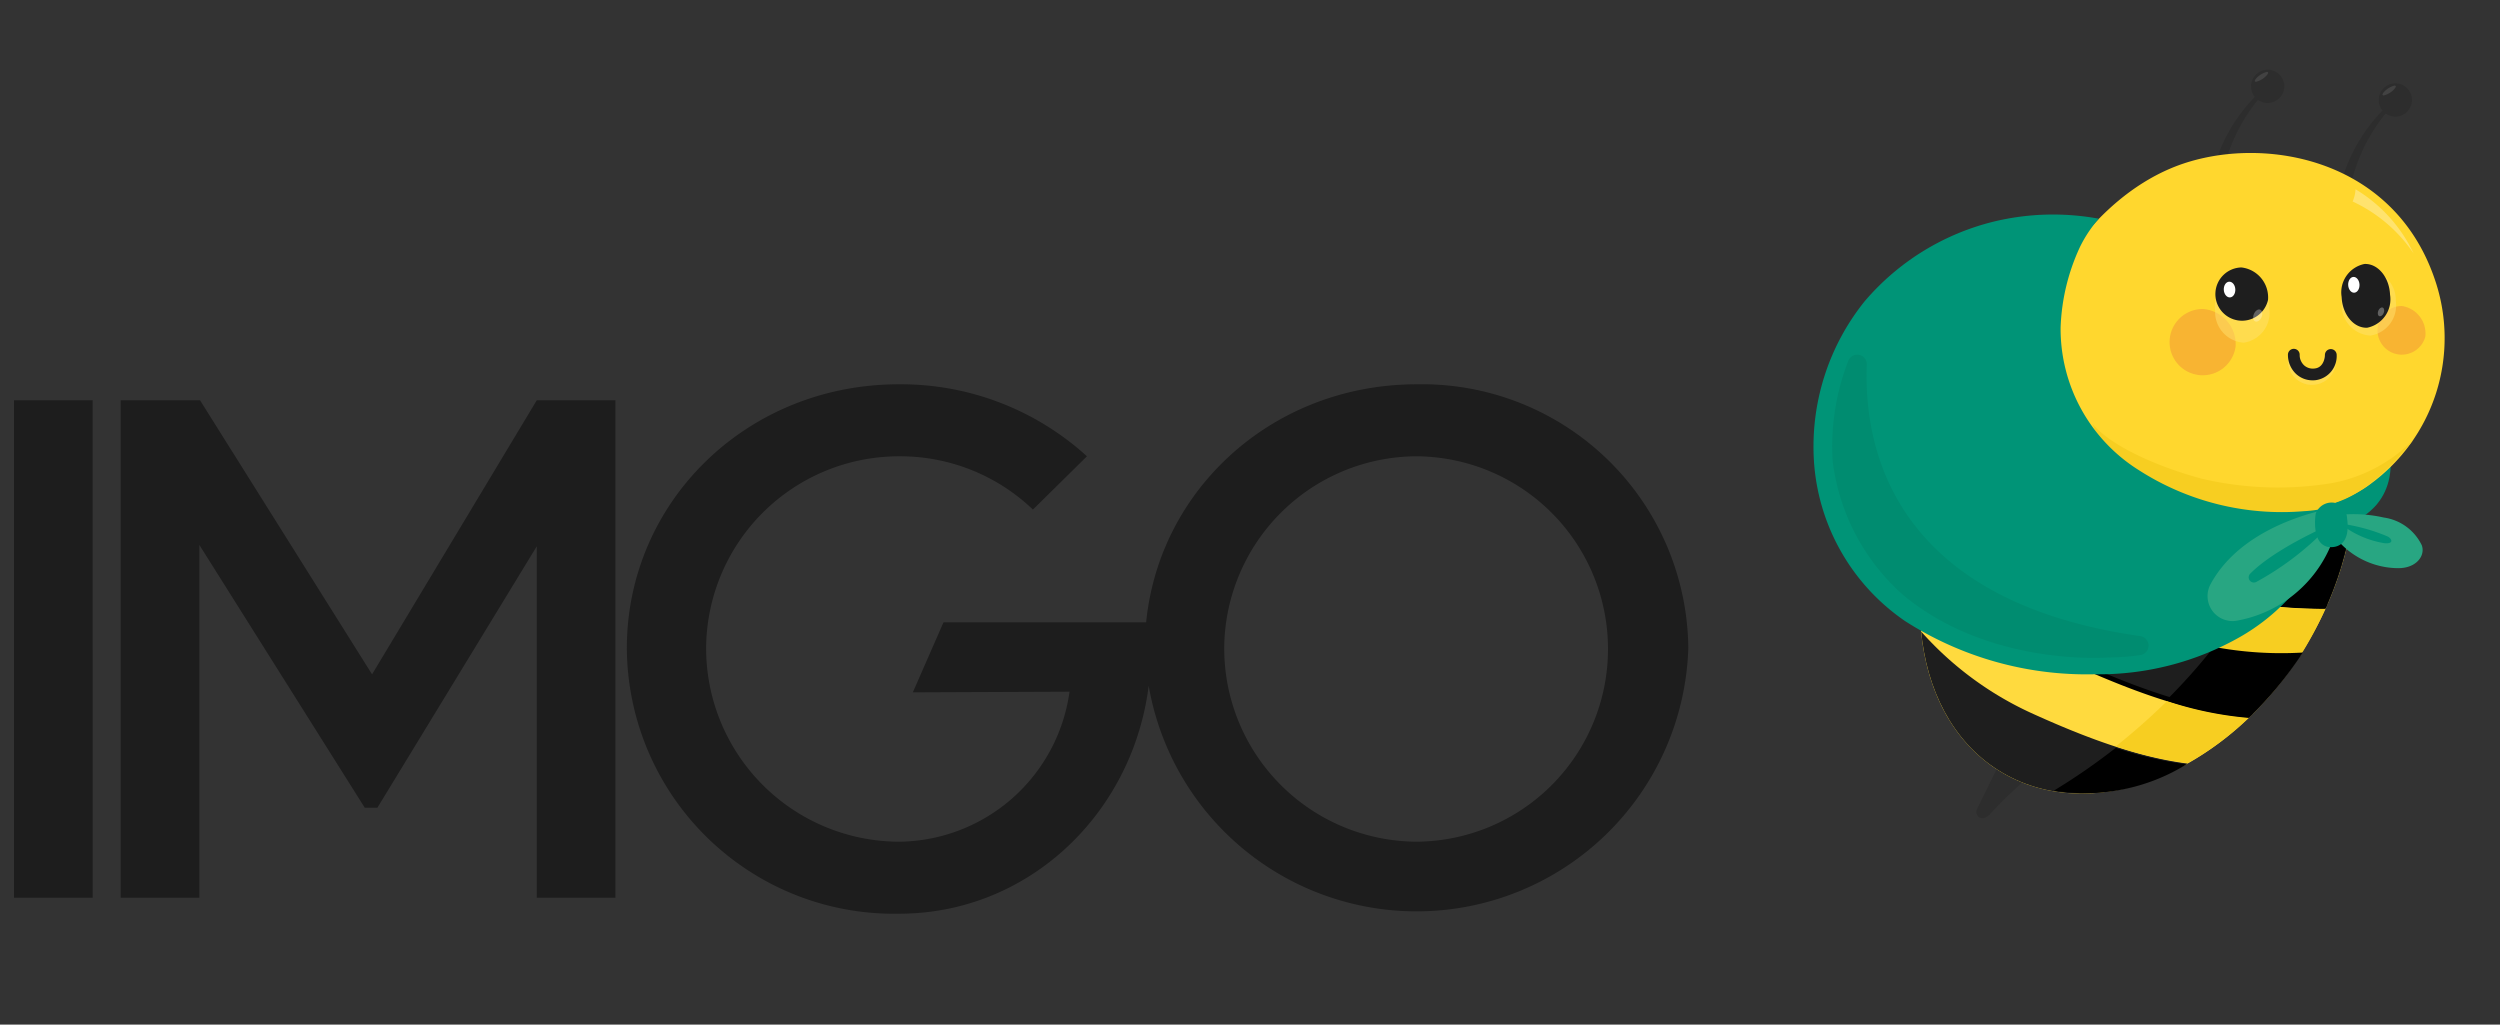 <svg xmlns="http://www.w3.org/2000/svg" xmlns:xlink="http://www.w3.org/1999/xlink" width="183" height="75" viewBox="0 0 183 75">
  <rect x="0" y="0" width="183" height="75" fill="#333333" stroke="none"/>
  <defs>
    <clipPath id="clip-path">
      <rect id="사각형_344389" data-name="사각형 344389" width="127" height="56" transform="translate(34 34.331)" fill="#fff" stroke="#707070" stroke-width="1"/>
    </clipPath>
    <clipPath id="clip-path-2">
      <rect id="사각형_358997" data-name="사각형 358997" width="52" height="69" transform="translate(0 -0.117)" fill="#fff" stroke="#707070" stroke-width="1"/>
    </clipPath>
    <clipPath id="clip-path-3">
      <path id="패스_868601" data-name="패스 868601" d="M2076.508,349.269c-6.152,2.144-11.273,8.411-14.8,12.51a27.462,27.462,0,0,0-2.469,3.287c-.356.556-.671,1.1-.944,1.635-4.933,9.654-3.015,20.173,4.287,23.5s17.216-1.8,22.149-11.453a25.244,25.244,0,0,0,2.331-6.715l-6.743-24.153c-1.31.395-2.547.945-3.815,1.387" transform="translate(-2055.562 -347.882)" fill="none"/>
    </clipPath>
  </defs>
  <g id="그룹_476316" data-name="그룹 476316" transform="translate(-84 -41)">
    <g id="마스크_그룹_36" data-name="마스크 그룹 36" transform="translate(50 25.669)" clip-path="url(#clip-path)">
      <path id="패스_24631" data-name="패스 24631" d="M-22.374,23.723h5.759V-12.689h-5.759ZM3.3,17.134h.927L15.892-2V23.723h5.759V-12.689H15.892L3.836,7.372-8.756-12.689h-5.808V23.723h5.759V-2.1ZM60.845,5.664v-2.1H45.665L43.42,8.69l11.47-.049A12.721,12.721,0,0,1,42.4,19.623,14.164,14.164,0,0,1,28.29,5.419,14.123,14.123,0,0,1,42.4-8.589a14.046,14.046,0,0,1,9.811,3.9l3.954-3.9A20.21,20.21,0,0,0,42.4-13.86c-11.177,0-19.914,8.639-19.914,19.328A19.556,19.556,0,0,0,42.4,24.894C52.743,24.894,60.845,16.206,60.845,5.664ZM80.32-13.86c-11.177,0-19.914,8.639-19.914,19.328a19.9,19.9,0,0,0,39.779,0A19.494,19.494,0,0,0,80.32-13.86Zm0,5.271a14.106,14.106,0,0,1,0,28.211A14.154,14.154,0,0,1,66.214,5.468,14.133,14.133,0,0,1,80.32-8.589Z" transform="translate(57.399 57.321)" fill="#1d1d1d"/>
    </g>
    <g id="그룹_476072" data-name="그룹 476072" transform="translate(215.248 45.158)">
      <g id="마스크_그룹_138" data-name="마스크 그룹 138" transform="translate(-0.248 -4.041)" clip-path="url(#clip-path-2)">
        <g id="그룹_475983" data-name="그룹 475983" transform="translate(1.739 4.987)">
          <g id="그룹_476069" data-name="그룹 476069" transform="translate(28.849 0)">
            <g id="그룹_475977" data-name="그룹 475977" transform="translate(0)">
              <path id="패스_868591" data-name="패스 868591" d="M2762.446,193.2a12.223,12.223,0,0,1,3.705-8.86c.273-.265.436-.066.186.22a12.743,12.743,0,0,0-3.057,8.639" transform="translate(-2762.44 -182.599)" fill="#2d2d2d"/>
              <path id="패스_868592" data-name="패스 868592" d="M2836.627,147.8a1.217,1.217,0,1,0,1.216-1.217,1.216,1.216,0,0,0-1.216,1.217" transform="translate(-2833.438 -146.584)" fill="#2d2d2d"/>
            </g>
            <path id="패스_868593" data-name="패스 868593" d="M2843.914,150.35a1.58,1.58,0,0,0-.688.4c-.2.193-.228.332-.058.312a1.556,1.556,0,0,0,.686-.393C2844.065,150.467,2844.091,150.325,2843.914,150.35Z" transform="translate(-2839.591 -150.185)" fill="#424242"/>
          </g>
          <g id="그룹_475978" data-name="그룹 475978" transform="translate(38.194 1.001)">
            <g id="그룹_475977-2" data-name="그룹 475977" transform="translate(0 0)">
              <path id="패스_868591-2" data-name="패스 868591" d="M2762.446,193.2a12.223,12.223,0,0,1,3.705-8.86c.273-.265.436-.066.186.22a12.743,12.743,0,0,0-3.057,8.639" transform="translate(-2762.44 -182.599)" fill="#2d2d2d"/>
              <path id="패스_868592-2" data-name="패스 868592" d="M2836.627,147.8a1.217,1.217,0,1,0,1.216-1.217,1.216,1.216,0,0,0-1.216,1.217" transform="translate(-2833.438 -146.584)" fill="#2d2d2d"/>
            </g>
            <path id="패스_868593-2" data-name="패스 868593" d="M2843.914,150.35a1.58,1.58,0,0,0-.688.4c-.2.193-.228.332-.058.312a1.556,1.556,0,0,0,.686-.393C2844.065,150.467,2844.091,150.325,2843.914,150.35Z" transform="translate(-2839.591 -150.185)" fill="#424242"/>
          </g>
          <g id="그룹_475982" data-name="그룹 475982" transform="translate(7.805 9.655)">
            <path id="패스_868596" data-name="패스 868596" d="M2152.5,1248.37c1.819-1.981,2.693-2.457,4.513-4.438a.4.4,0,0,0,0-.565,11.412,11.412,0,0,0-1.788-1.288.619.619,0,0,0-.9.5c0,.056-.009.109-.011.165a.619.619,0,0,0-.044.049c-1.322,2.207-1.6,2.935-2.734,5.2-.256.512.35,1.063.966.381" transform="translate(-2147.349 -1203.562)" fill="#2d2d2d"/>
            <path id="패스_868597" data-name="패스 868597" d="M2080.322,347.882c-1.31.395-2.547.945-3.816,1.387-6.152,2.144-11.272,8.411-14.8,12.51a27.374,27.374,0,0,0-2.468,3.287c-.356.556-.672,1.1-.945,1.635-4.933,9.654-3.015,20.174,4.288,23.5s17.215-1.8,22.148-11.453a25.2,25.2,0,0,0,2.331-6.715" transform="translate(-2055.561 -347.882)" fill="#ffda3e"/>
            <g id="그룹_475981" data-name="그룹 475981" transform="translate(0 0)">
              <g id="그룹_475980" data-name="그룹 475980" clip-path="url(#clip-path-3)">
                <path id="패스_868598" data-name="패스 868598" d="M2054.595,569.973c1.635,5.7,6.278,9.395,11.918,11.435,5.575,2.017,12.475,3.336,18.445,1.964,3.13-.72,3.731,3.965.618,4.68-7.094,1.631-15.446-.008-21.974-2.6-6.3-2.5-11.752-7.1-13.6-13.535-.826-2.881,3.759-4.858,4.593-1.949" transform="translate(-2050.146 -559.057)" fill="#1e1e1e"/>
                <path id="패스_868516" data-name="패스 868516" d="M2048.95,564.543a1.993,1.993,0,0,1,2,1.555c1.867,6.5,7.454,9.744,11.812,11.321a39.866,39.866,0,0,0,13.108,2.517,23.467,23.467,0,0,0,5.239-.559,2.981,2.981,0,0,1,.667-.079h0a2.2,2.2,0,0,1,2.2,2.072,2.729,2.729,0,0,1-2.169,3.023,27.542,27.542,0,0,1-6.146.656,44.553,44.553,0,0,1-15.929-3.26c-7.018-2.781-12.011-7.756-13.7-13.648a2.589,2.589,0,0,1,.44-2.319A3.23,3.23,0,0,1,2048.95,564.543Zm26.923,15.737a40.212,40.212,0,0,1-13.225-2.538c-4.433-1.6-10.119-4.91-12.024-11.55a1.651,1.651,0,0,0-1.674-1.306,2.874,2.874,0,0,0-2.2,1.142,2.231,2.231,0,0,0-.385,2.018c1.661,5.788,6.581,10.681,13.5,13.423a44.2,44.2,0,0,0,15.8,3.236,27.178,27.178,0,0,0,6.069-.647,2.392,2.392,0,0,0,1.905-2.649,1.85,1.85,0,0,0-1.857-1.767,2.652,2.652,0,0,0-.589.07A23.8,23.8,0,0,1,2075.874,580.28Z" transform="translate(-2046.341 -555.229)"/>
                <path id="패스_868599" data-name="패스 868599" d="M1915.806,722.666c3.721,4.919,7.622,9.026,13.365,11.866,5.167,2.556,12.555,5.981,18.427,3.509,2.8-1.179,5.113,2.74,2.3,3.926-7.255,3.055-14.716.273-21.395-2.706-7.337-3.273-12.227-8.229-16.873-14.371-1.777-2.347,2.425-4.545,4.181-2.224" transform="translate(-1917.403 -705.61)" fill="#1e1e1e"/>
                <path id="패스_868518" data-name="패스 868518" d="M1909.971,717.679a2.636,2.636,0,0,1,2.153,1.054c3.287,4.345,7.174,8.784,13.3,11.816,4.25,2.1,9.176,4.346,13.842,4.346a11.393,11.393,0,0,0,4.442-.841,2.848,2.848,0,0,1,1.11-.232,2.786,2.786,0,0,1,2.661,2.158,2,2,0,0,1-1.343,2.317,17.386,17.386,0,0,1-6.786,1.34c-5.234,0-10.356-2.089-14.746-4.047-8-3.567-12.867-9.041-16.94-14.425a1.888,1.888,0,0,1-.273-2.05A2.911,2.911,0,0,1,1909.971,717.679Zm29.3,17.56c-4.74,0-9.709-2.262-14-4.381-6.194-3.064-10.112-7.538-13.425-11.917a2.3,2.3,0,0,0-1.879-.918,2.592,2.592,0,0,0-2.267,1.245,1.54,1.54,0,0,0,.239,1.689c4.045,5.347,8.88,10.783,16.806,14.318,4.357,1.944,9.438,4.017,14.605,4.017a16.816,16.816,0,0,0,6.653-1.313,1.662,1.662,0,0,0,1.139-1.932,2.431,2.431,0,0,0-2.324-1.882,2.515,2.515,0,0,0-.977.2A11.729,11.729,0,0,1,1939.27,735.24Z" transform="translate(-1913.584 -701.782)"/>
                <path id="패스_868600" data-name="패스 868600" d="M1899.151,995.082a24.345,24.345,0,0,0,10.2,8.56c4.355,1.969,10.206,4.253,15.115,3.663,3.316-.4,4.378,4.422,1.042,4.823-6.272.754-12.927-1.546-18.5-4.082a29.927,29.927,0,0,1-12.539-10.733c-1.8-2.667,2.891-4.871,4.672-2.231" transform="translate(-1901.017 -966.121)" fill="#1e1e1e"/>
              </g>
            </g>
            <path id="패스_868602" data-name="패스 868602" d="M2556.365,1032.121a31.033,31.033,0,0,1-2.455,3.523,15.961,15.961,0,0,0,6.4.323q.656-1.036,1.229-2.156c.221-.43.425-.861.618-1.294a36.716,36.716,0,0,1-5.787-.4" transform="translate(-2532.486 -1002.706)" fill="#f7ce21"/>
            <path id="패스_868603" data-name="패스 868603" d="M2388.9,1201.405a27.775,27.775,0,0,0,5.26,1.231,21.6,21.6,0,0,0,4.5-3.339,27.225,27.225,0,0,1-6-1.215,47.134,47.134,0,0,1-3.758,3.323" transform="translate(-2374.567 -1161.532)" fill="#f7ce21"/>
            <path id="패스_868604" data-name="패스 868604" d="M2613.832,924.257a23.812,23.812,0,0,1-2.122,4.561,36.677,36.677,0,0,0,5.787.4,24.938,24.938,0,0,0,1.591-4.828,29.5,29.5,0,0,1-5.256-.13" transform="translate(-2587.801 -899.478)"/>
            <path id="패스_868605" data-name="패스 868605" d="M2283.406,1281.026a14.173,14.173,0,0,0,9.714-1.926,27.308,27.308,0,0,1-5.178-1.211,45.958,45.958,0,0,1-4.537,3.137" transform="translate(-2273.611 -1237.908)"/>
            <path id="패스_868606" data-name="패스 868606" d="M2477.87,1106a42.944,42.944,0,0,1-3.51,3.934,25.676,25.676,0,0,0,6.048,1.263,27.487,27.487,0,0,0,3.968-4.782A26.656,26.656,0,0,1,2477.87,1106Z" transform="translate(-2456.355 -1073.408)"/>
          </g>
          <path id="패스_868607" data-name="패스 868607" d="M2750.706,733.962s3.356-1.1,2.712-5.285-4.567,0-4.567,0l.527,3.9Z" transform="translate(-2711.24 -700.872)" fill="#009477"/>
          <path id="패스_868608" data-name="패스 868608" d="M2737.832,868.455a10.047,10.047,0,0,1,4.055.077,3.653,3.653,0,0,1,2.78,2.029c.275.755-.387,1.677-1.719,1.677a5.908,5.908,0,0,1-5.707-4.482" transform="translate(-2700.131 -835.752)" fill="#28a682"/>
          <path id="패스_868609" data-name="패스 868609" d="M2279.089,295.574c1.194-4.076,6.28-4.279,8.884-6.261a13.217,13.217,0,0,0,4.745-15.019c-3.14-9.243-13.284-10.662-19.3-8.125-5.889,2.482-8.813,8.555-8.813,8.555l-.6,15.09Z" transform="translate(-2247.233 -258.959)" fill="#ffd72e"/>
          <path id="패스_868610" data-name="패스 868610" d="M2681.794,606.135c.049-.542.975-.591.927-.044a1.042,1.042,0,0,0,.84.987.894.894,0,0,0,.851-.937c-.093-.528.8-.8.894-.267a1.767,1.767,0,1,1-3.512.261" transform="translate(-2647.064 -584.851)" fill="#ffe36e" opacity="0.5"/>
          <path id="패스_868611" data-name="패스 868611" d="M2839.441,527.847a1.781,1.781,0,1,1-1.719-2.244,2.035,2.035,0,0,1,1.719,2.244" transform="translate(-2794.646 -508.308)" fill="#e7623e" opacity="0.3"/>
          <path id="패스_868612" data-name="패스 868612" d="M2777.373,465.745a2.248,2.248,0,0,0-2.095-2.338,2.225,2.225,0,0,0-1.871,2.5,2.248,2.248,0,0,0,2.1,2.338,2.226,2.226,0,0,0,1.87-2.5" transform="translate(-2734.739 -448.784)" fill="#ffe36e" opacity="0.5"/>
          <path id="패스_868613" data-name="패스 868613" d="M2349,726c.886,2.371,3.852,5.917,10.92,6.448,5.717.43,5.76-.344,6.792-.645,1.975-.576,3.91-2.293,5.8-4.643a11.236,11.236,0,0,1-5.932,3.181,24.342,24.342,0,0,1-9.5-.3C2354.287,729.31,2350.5,727.8,2349,726Z" transform="translate(-2328.581 -700.089)" fill="#f7ce21"/>
          <path id="패스_868614" data-name="패스 868614" d="M2776.954,456.255a2.119,2.119,0,0,1-1.673,2.413c-.98.044-1.818-.964-1.872-2.253a2.119,2.119,0,0,1,1.672-2.413c.979-.044,1.817.965,1.873,2.253" transform="translate(-2734.741 -439.783)" fill="#1e1e1e"/>
          <path id="패스_868615" data-name="패스 868615" d="M2784.629,476.62c.017.32.216.569.444.556s.4-.283.384-.6-.217-.569-.446-.556-.4.283-.383.6" transform="translate(-2745.481 -460.853)" fill="#fff"/>
          <path id="패스_868616" data-name="패스 868616" d="M1911.806,391.311a8.643,8.643,0,0,1-1.891.3,19.35,19.35,0,0,1-12.08-3.009,12.2,12.2,0,0,1-5.718-10.447,15.177,15.177,0,0,1,1.419-5.89,9.339,9.339,0,0,1,1.376-2.064,18.5,18.5,0,0,0-7.523.172,18.09,18.09,0,0,0-9.63,5.89,16.973,16.973,0,0,0-3.7,11.65,15.39,15.39,0,0,0,6.664,11.736,24.587,24.587,0,0,0,13.858,3.9,20.931,20.931,0,0,0,10.7-2.749,15.111,15.111,0,0,0,5.755-5.889s1.5-2.962,1.16-2.919" transform="translate(-1874.019 -359.296)" fill="#009477"/>
          <path id="패스_868617" data-name="패스 868617" d="M2554.785,867.546s-6.894.868-9.486,5.661a1.829,1.829,0,0,0,2.019,2.654,9.2,9.2,0,0,0,7.467-8.315" transform="translate(-2516.224 -835.55)" fill="#28a682"/>
          <path id="패스_868618" data-name="패스 868618" d="M1908.478,609.639a.7.7,0,0,0-1.357-.289,17.2,17.2,0,0,0-1.135,7.383,15.653,15.653,0,0,0,5.122,9.718c6.191,5.178,14.6,4.633,15.063,4.6l.042,0a16.646,16.646,0,0,0,2.267-.173.7.7,0,0,0,0-1.392C1910.263,626.883,1908.246,615.547,1908.478,609.639Z" transform="translate(-1904.568 -588.028)" fill="#008c70"/>
          <path id="패스_868620" data-name="패스 868620" d="M2835.459,528.553c-.072.171-.217.271-.325.223s-.138-.225-.065-.4.217-.271.325-.223.138.225.066.4" transform="translate(-2793.714 -510.74)" fill="#fff" opacity="0.3"/>
          <path id="패스_868621" data-name="패스 868621" d="M2485.815,533.408a2.426,2.426,0,1,1-2.407-2.724,2.58,2.58,0,0,1,2.407,2.724" transform="translate(-2454.907 -513.17)" fill="#e7623e" opacity="0.3"/>
          <path id="패스_868622" data-name="패스 868622" d="M2561.945,477.816a2.249,2.249,0,0,0-2.094-2.338,2.226,2.226,0,0,0-1.871,2.5,2.249,2.249,0,0,0,2.1,2.338,2.225,2.225,0,0,0,1.87-2.5" transform="translate(-2528.572 -460.336)" fill="#ffe36e" opacity="0.5"/>
          <path id="패스_868623" data-name="패스 868623" d="M2563.963,462.324a1.95,1.95,0,1,1-1.949-2.377,2.207,2.207,0,0,1,1.949,2.377" transform="translate(-2530.683 -445.474)" fill="#1e1e1e"/>
          <path id="패스_868624" data-name="패스 868624" d="M2572.825,484.887c.018.317.22.563.453.551s.407-.28.39-.6-.22-.563-.453-.551-.407.28-.39.6" transform="translate(-2542.782 -468.771)" fill="#fff"/>
          <path id="패스_868625" data-name="패스 868625" d="M2623.474,532.008c-.1.237-.31.376-.464.309s-.195-.312-.092-.549.309-.376.463-.309.2.312.093.55" transform="translate(-2590.669 -513.896)" fill="#fff" opacity="0.3"/>
          <path id="패스_868626" data-name="패스 868626" d="M2621.078,898.038s-4.021,1.726-5.849,3.587a.379.379,0,0,0,.461.593A21.323,21.323,0,0,0,2621.078,898.038Z" transform="translate(-2583.256 -864.732)" fill="#009477"/>
          <path id="패스_868627" data-name="패스 868627" d="M2771,896a13.306,13.306,0,0,1,3.484.951c.311.165.471.554-.244.488A6.966,6.966,0,0,1,2771,896Z" transform="translate(-2732.44 -862.781)" fill="#009477"/>
          <path id="패스_868628" data-name="패스 868628" d="M2729.951,860.6a1.244,1.244,0,0,0-1.728.685s-.358,2.124.863,2.422c0,0,1.777.414,1.433-2.1a1.292,1.292,0,0,0-.569-1.007" transform="translate(-2691.453 -828.785)" fill="#009477"/>
          <path id="패스_868629" data-name="패스 868629" d="M2792.438,326.881a2.532,2.532,0,0,1-.211.894,10.985,10.985,0,0,1,4.462,3.8A10.893,10.893,0,0,0,2792.438,326.881Z" transform="translate(-2752.753 -318.129)" fill="#ffe36e"/>
          <path id="패스_868549" data-name="패스 868549" d="M2683.827,601.285a1.768,1.768,0,0,1-1.223-.463,1.918,1.918,0,0,1-.6-1.392.43.43,0,1,1,.859,0,1.041,1.041,0,0,0,.325.758.95.95,0,0,0,.755.232c.759-.066.768-.981.768-.991a.43.43,0,0,1,.861,0,1.779,1.779,0,0,1-1.555,1.847C2683.951,601.282,2683.888,601.285,2683.827,601.285Z" transform="translate(-2647.266 -578.549)" fill="#1e1e1e"/>
        </g>
      </g>
    </g>
  </g>
</svg>

